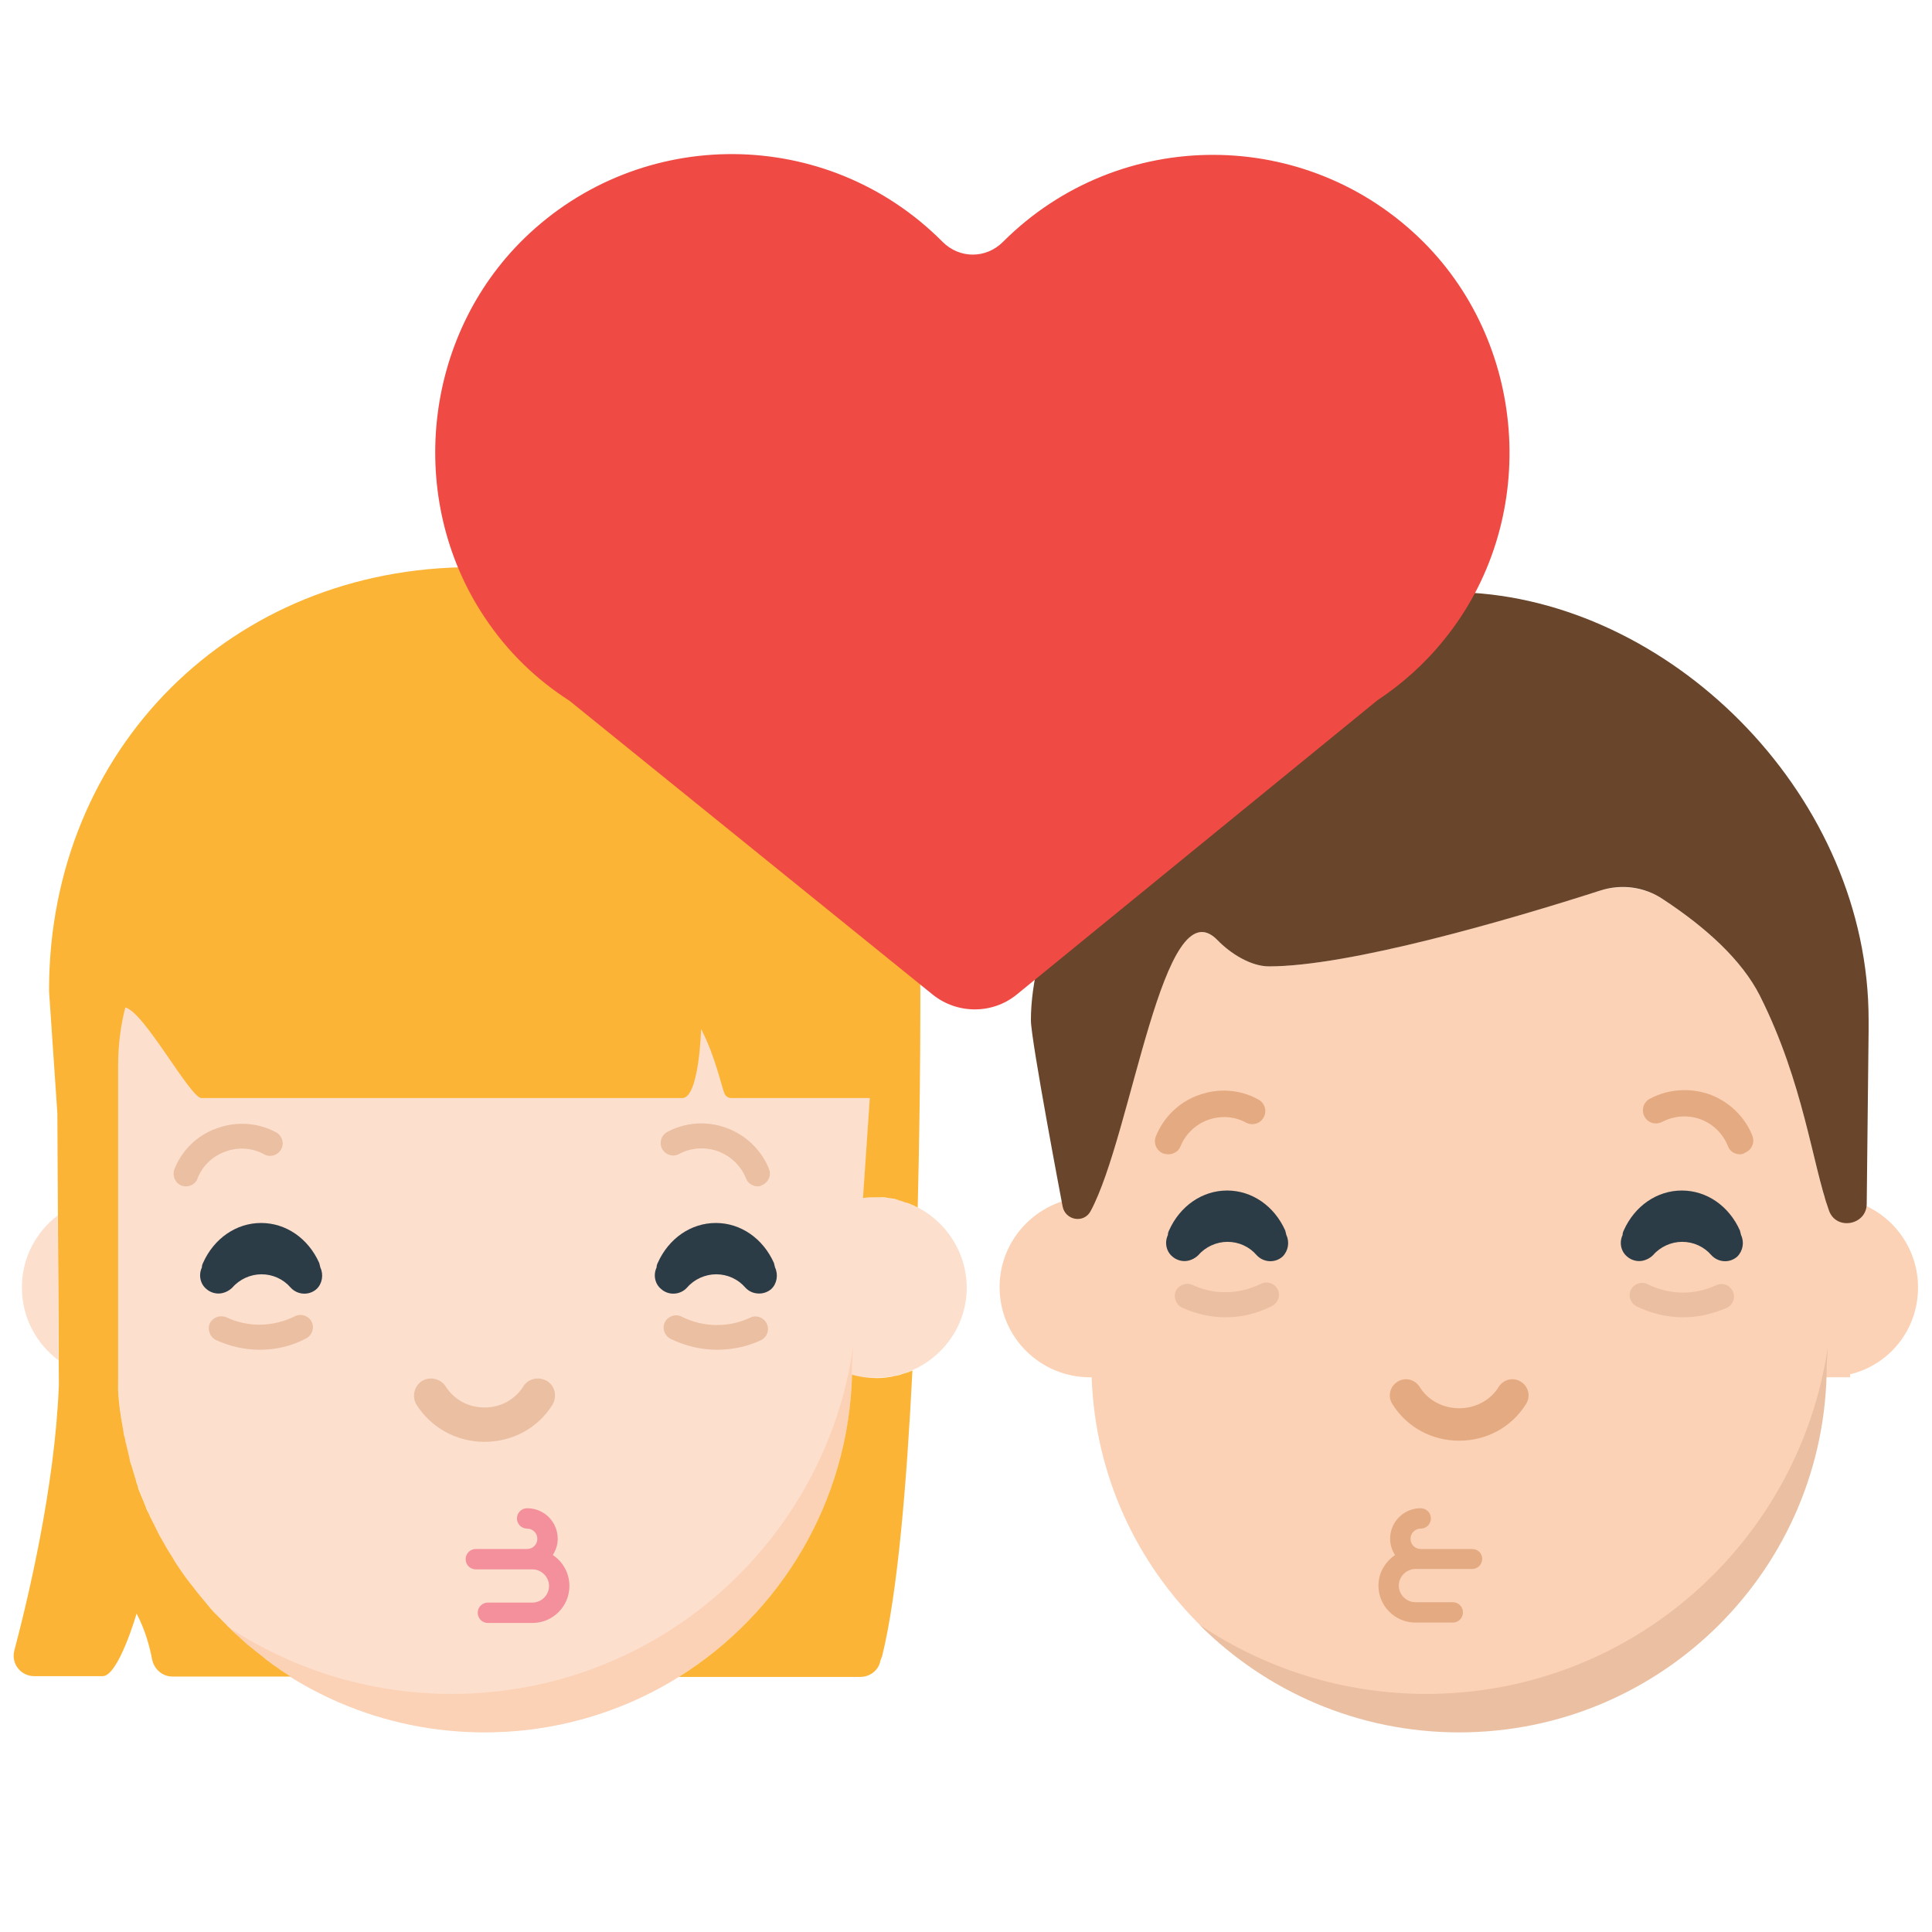 <?xml version="1.0" encoding="utf-8"?>
<svg width="800px" height="800px" viewBox="0 0 512 512" xmlns="http://www.w3.org/2000/svg" xmlns:xlink="http://www.w3.org/1999/xlink" aria-hidden="true" role="img" class="iconify iconify--fxemoji" preserveAspectRatio="xMidYMid meet"><path fill="#FCD2B6" d="M508.3 341.2c0-13.2-10.7-23.9-24-23.9h-.8c-3.7-12.5-6.5-32.4-17.1-53.4c-4.8-9.5-14.3-18.1-25.7-25.6c-4.9-3.2-11-4-16.6-2.3c-24.7 7.8-66.7 20.1-87.8 20.1c-4.9 0-10.3-3.5-13.6-6.9c-13.8-14.3-21.9 44.5-32 68.1c-.6 0-1.2-.1-1.8-.1c-13.2 0-24 10.7-24 23.9s10.7 23.9 24 23.9h.4c1.8 52.2 44.7 93.9 97.3 93.9c52.6 0 95.5-41.7 97.3-93.9h6.4v-.8c10.4-2.5 18-11.8 18-23z"></path><path fill="#FDDFCE" d="M232.2 317.3h-3.4l3.4-51.3c0-57.3-49.5-86.9-106.8-86.9S24.7 208.7 24.7 266l6.4 95.7c0 53.8 43.6 97.3 97.4 97.3c52.6 0 95.5-41.7 97.3-93.9h6.4c13.2 0 24-10.7 24-23.9c-.1-13.2-10.8-23.9-24-23.9z"></path><path fill="#EBBFA1" d="M128.4 382.1c-7.4 0-14.1-3.7-18-9.8c-1.3-2.1-.7-4.9 1.4-6.3c2.1-1.3 4.9-.7 6.3 1.4c2.2 3.5 6 5.6 10.3 5.6c4.3 0 8.1-2.1 10.3-5.6c1.3-2.1 4.1-2.7 6.3-1.4c2.1 1.3 2.7 4.1 1.4 6.3c-3.9 6.2-10.6 9.8-18 9.8z"></path><path fill="#FCD2B6" d="M119.7 448.9c-22.3 0-42.9-6.8-60.1-18.3c17.6 17.6 41.9 28.5 68.8 28.5c53.8 0 97.4-43.6 97.4-97.3l.3-4.9c-7.5 52-52.2 92-106.4 92z"></path><path fill="#E4AA82" d="M386.7 381.8c-7.3 0-13.9-3.6-17.7-9.7c-1.3-2-.7-4.6 1.3-5.9c2-1.3 4.6-.7 5.9 1.3c2.2 3.6 6.2 5.7 10.5 5.7s8.3-2.1 10.5-5.7c1.3-2 3.9-2.6 5.9-1.3c2 1.3 2.6 3.9 1.3 5.9c-3.8 6.1-10.4 9.7-17.7 9.7z"></path><path fill="#EBBFA1" d="M378 448.9c-22.3 0-42.9-6.8-60.1-18.3c17.6 17.6 41.9 28.5 68.8 28.5c53.8 0 97.4-43.6 97.4-97.3l.3-4.9c-7.6 52-52.3 92-106.4 92z"></path><path fill="#69452B" d="M390.1 157.1c-1.5-.1-3-.2-4.6-.3c-.3 0-.7-.1-1-.1h-.8c-3 0-5.7.2-8.2.5c-53.1 5-102.3 72.7-102.3 113.2c0 5.2 8.4 49.3 8.4 49.3c.7 3.7 5.6 4.6 7.4 1.3c11-20.3 19.2-86.9 33.7-71.8c3.3 3.4 8.7 6.9 13.6 6.9c21.2 0 63.2-12.2 87.8-20.1c5.6-1.8 11.7-1 16.6 2.3c11.4 7.5 20.9 16.1 25.7 25.6c11.6 23.1 13.9 44.8 18.3 56.9c1.9 5.4 10 3.9 10-1.8l.5-45.8v-2.8c.1-58.8-50.9-109.9-105.1-113.3z"></path><path fill="#EBBFA1" d="M68.8 357.7c-4 0-7.9-.9-11.6-2.6c-1.6-.8-2.3-2.8-1.6-4.4c.8-1.6 2.7-2.3 4.4-1.6c5.7 2.7 12.4 2.6 18.2-.3c1.6-.8 3.6-.1 4.4 1.5c.8 1.6.1 3.6-1.5 4.4c-3.9 2.1-8.1 3-12.3 3z"></path><path fill="#2C3C47" d="M84.9 335.9l-.3-1.2c-2.9-6.5-8.8-10.6-15.4-10.6s-12.5 4.1-15.4 10.6c-.2.4-.3.8-.3 1.2c-.9 1.9-.5 4.3 1.2 5.7c.9.8 2.1 1.2 3.2 1.2c1.3 0 2.7-.6 3.7-1.6c1.9-2.2 4.8-3.5 7.7-3.5c3 0 5.8 1.3 7.7 3.5c1.8 2 4.9 2.2 6.9.4c1.5-1.4 1.9-3.8 1-5.7z"></path><path fill="#EBBFA1" d="M49.3 314.4c-.4 0-.8-.1-1.2-.2c-1.7-.7-2.5-2.6-1.9-4.3c2-5.1 6.1-9.1 11.3-10.9c5.2-1.9 10.9-1.5 15.7 1.1c1.6.9 2.2 2.9 1.3 4.5c-.9 1.6-2.9 2.2-4.5 1.3c-3.1-1.7-6.9-2-10.3-.7c-3.4 1.2-6.1 3.8-7.4 7.2c-.4 1.2-1.7 2-3 2z"></path><path fill="#EBBFA1" d="M190 357.7c-4.2 0-8.4-1-12.3-2.9c-1.6-.8-2.3-2.8-1.5-4.4c.8-1.6 2.8-2.3 4.4-1.5c5.8 2.9 12.4 3 18.2.3c1.6-.8 3.6-.1 4.4 1.6c.8 1.6.1 3.6-1.6 4.4c-3.7 1.7-7.6 2.5-11.6 2.5z"></path><path fill="#2C3C47" d="M205.4 335.9l-.3-1.2c-2.9-6.5-8.8-10.6-15.4-10.6s-12.5 4.1-15.4 10.6c-.2.4-.3.8-.3 1.2c-.9 1.9-.5 4.3 1.2 5.7c2 1.8 5.1 1.6 6.9-.4c1.9-2.2 4.8-3.5 7.7-3.5c3 0 5.8 1.3 7.7 3.5c1 1.1 2.3 1.6 3.7 1.6c1.1 0 2.3-.4 3.2-1.2c1.5-1.4 1.9-3.8 1-5.7z"></path><path fill="#EBBFA1" d="M200.8 314.4c-1.3 0-2.6-.8-3.1-2.1c-1.3-3.3-4-5.9-7.4-7.2c-3.4-1.2-7.1-1-10.3.7c-1.6.9-3.6.3-4.5-1.3c-.9-1.6-.3-3.6 1.3-4.5c4.8-2.6 10.5-3 15.7-1.1c5.2 1.9 9.3 5.9 11.3 10.9c.7 1.7-.2 3.6-1.9 4.3c-.3.2-.7.3-1.1.3z"></path><path fill="#F48F9C" d="M146.5 412.1c.8-1.3 1.3-2.7 1.3-4.3c0-4.5-3.6-8.1-8.1-8.1c-1.5 0-2.7 1.2-2.7 2.7c0 1.5 1.2 2.7 2.7 2.7c1.5 0 2.7 1.2 2.7 2.7c0 1.5-1.2 2.7-2.7 2.7h-13.6c-1.5 0-2.7 1.2-2.7 2.7s1.2 2.7 2.7 2.7h15c2.4 0 4.4 2 4.4 4.4c0 2.4-2 4.4-4.4 4.4h-11.8c-1.5 0-2.7 1.2-2.7 2.7s1.2 2.7 2.7 2.7h11.8c5.4 0 9.8-4.4 9.8-9.8c0-3.4-1.7-6.4-4.4-8.2z"></path><path fill="#EBBFA1" d="M446 349.1c-4.2 0-8.4-1-12.3-2.9c-1.6-.8-2.3-2.8-1.5-4.4c.8-1.6 2.8-2.3 4.4-1.5c5.8 2.9 12.4 3 18.2.3c1.6-.8 3.6-.1 4.4 1.6c.8 1.6.1 3.6-1.6 4.4c-3.7 1.6-7.6 2.5-11.6 2.5z"></path><path fill="#2C3C47" d="M461.4 327.3l-.3-1.2c-2.9-6.5-8.8-10.6-15.4-10.6s-12.5 4.1-15.4 10.6c-.2.4-.3.8-.3 1.2c-.9 1.9-.5 4.3 1.2 5.7c.9.8 2.1 1.2 3.2 1.2c1.3 0 2.7-.6 3.7-1.6c1.9-2.2 4.8-3.5 7.7-3.5c3 0 5.8 1.3 7.7 3.5c1.8 2 4.9 2.2 6.9.4c1.5-1.5 1.9-3.8 1-5.7z"></path><path fill="#E4AA82" d="M461.1 305.9c-1.4 0-2.7-.8-3.2-2.2c-1.3-3.3-4-5.9-7.3-7.1c-3.3-1.2-7-.9-10.1.7c-1.7.9-3.8.3-4.7-1.4c-.9-1.7-.3-3.8 1.4-4.7c4.8-2.6 10.6-3 15.8-1.2c5.2 1.9 9.4 5.9 11.4 11c.7 1.8-.2 3.8-2 4.5c-.4.3-.8.4-1.3.4z"></path><path fill="#EBBFA1" d="M324.8 349.1c-4 0-7.9-.9-11.6-2.6c-1.6-.8-2.3-2.8-1.6-4.4c.8-1.6 2.8-2.3 4.4-1.6c5.7 2.7 12.4 2.6 18.2-.3c1.6-.8 3.6-.1 4.4 1.5c.8 1.6.1 3.6-1.5 4.4c-3.9 2-8.1 3-12.3 3z"></path><path fill="#2C3C47" d="M340.9 327.3l-.3-1.2c-2.9-6.5-8.8-10.6-15.4-10.6s-12.5 4.1-15.4 10.6c-.2.4-.3.8-.3 1.2c-.9 1.9-.5 4.3 1.2 5.7c.9.8 2.1 1.2 3.2 1.2c1.3 0 2.7-.6 3.7-1.6c1.9-2.2 4.8-3.5 7.7-3.5c3 0 5.8 1.3 7.7 3.5c1.8 2 4.9 2.2 6.9.4c1.5-1.5 1.9-3.8 1-5.7z"></path><path fill="#E4AA82" d="M309.6 305.9c-.4 0-.9-.1-1.3-.2c-1.8-.7-2.7-2.7-2-4.5c2-5.1 6.2-9.2 11.4-11c5.2-1.9 11-1.5 15.8 1.2c1.7.9 2.3 3 1.4 4.7c-.9 1.7-3 2.3-4.7 1.4c-3.1-1.7-6.8-1.9-10.1-.7s-6 3.8-7.3 7.1c-.5 1.2-1.8 2-3.2 2z"></path><path fill="#E4AA82" d="M390.1 410.5h-13.6c-1.5 0-2.7-1.2-2.7-2.7c0-1.5 1.2-2.7 2.7-2.7c1.5 0 2.7-1.2 2.7-2.7c0-1.5-1.2-2.7-2.7-2.7c-4.5 0-8.1 3.6-8.1 8.1c0 1.6.5 3.1 1.3 4.3c-2.6 1.8-4.4 4.7-4.4 8.1c0 5.4 4.4 9.8 9.8 9.8h9.9c1.5 0 2.7-1.2 2.7-2.7s-1.2-2.7-2.7-2.7h-9.9c-2.4 0-4.4-2-4.4-4.4c0-2.4 2-4.4 4.4-4.4h15c1.5 0 2.7-1.2 2.7-2.7s-1.2-2.6-2.7-2.6z"></path><path fill="#FBB436" d="M243.9 262.4c0-63.8-55.1-112.1-118.8-112.1C61.4 150.3 13.2 198.5 13 262v.7l2.2 32.3l.4 72c-1 26.9-8.3 57.2-11.8 70.4c-.9 3.5 1.7 6.8 5.3 6.8h18.1c4.2 0 9-16.6 9-16.6c2.4 4.6 3.5 9 4.1 12.1c.5 2.6 2.7 4.6 5.4 4.6H77c-.8-.5-1.7-1.1-2.5-1.6c-.3-.2-.5-.4-.8-.6c-.5-.4-1.1-.7-1.6-1.1c-.3-.2-.6-.5-.9-.7c-.5-.3-1-.7-1.4-1.1c-.3-.3-.7-.5-1-.8c-.4-.3-.9-.7-1.3-1c-.3-.3-.7-.6-1-.8c-.4-.3-.8-.7-1.2-1c-.3-.3-.7-.6-1-.9c-.4-.4-.8-.7-1.2-1.1c-.3-.3-.7-.6-1-.9c-.4-.4-.8-.7-1.1-1.1c-.3-.3-.7-.6-1-1l-1.1-1.1c-.3-.3-.6-.7-1-1c-.4-.4-.7-.8-1.1-1.1c-.3-.3-.6-.7-.9-1c-.3-.4-.7-.8-1-1.2c-.3-.4-.6-.7-.9-1.1c-.3-.4-.7-.8-1-1.2c-.3-.4-.6-.7-.9-1.1l-.9-1.2c-.3-.4-.6-.7-.9-1.1l-.9-1.2c-.3-.4-.6-.8-.8-1.1c-.3-.4-.6-.9-.9-1.3c-.3-.4-.5-.8-.8-1.2c-.4-.6-.8-1.2-1.1-1.8c-.4-.6-.8-1.3-1.2-1.9c-.2-.4-.5-.8-.7-1.2c-.3-.5-.5-.9-.8-1.4c-.2-.4-.4-.8-.7-1.2c-.2-.5-.5-.9-.7-1.4l-.6-1.2c-.2-.5-.5-1-.7-1.4l-.6-1.2c-.2-.5-.4-1-.7-1.5c-.2-.4-.4-.8-.5-1.2l-.6-1.5c-.2-.4-.3-.8-.5-1.2l-.6-1.5c-.2-.4-.3-.8-.4-1.3c-.2-.5-.4-1-.5-1.6c-.1-.4-.3-.8-.4-1.3c-.2-.5-.3-1.1-.5-1.6c-.1-.4-.2-.8-.4-1.3s-.3-1.1-.4-1.6c-.1-.4-.2-.8-.3-1.3c-.1-.6-.3-1.1-.4-1.7l-.3-1.2c-.1-.6-.2-1.2-.4-1.7c-.1-.4-.1-.8-.2-1.2l-.3-1.8c-.1-.4-.1-.7-.2-1.1c-.1-.7-.2-1.3-.3-2c0-.2 0-.3-.1-.5c-.2-1.8-.4-3.6-.5-5.5v-85.9c0-5.7.7-10.8 1.9-15.5c5 1.1 17.2 24 20.2 24h127.4c4.5 0 5-18.3 5-18.3c3.8 7.3 5.5 15.6 6.2 17.1c.3.7 1 1.2 1.8 1.2h36.7l-1.8 26.5c1.1-.2 2.3-.2 3.4-.2h1.9c.3 0 .6 0 .9.1c.2 0 .4.1.6.1c.3 0 .5.1.8.1c.2 0 .4.1.6.1c.2 0 .5.1.7.2c.2 0 .4.1.6.2c.2.1.5.1.7.2c.2.1.4.1.6.2c.2.1.4.2.7.2c.2.1.4.1.6.2c.2.1.5.2.7.3c.2.1.3.1.5.2l1.2.6c.8-32.2.7-57.6.7-57.6z"></path><path fill="#FBB436" d="M238.9 364.2c-.1 0-.2 0-.2.1c-.6.2-1.3.3-1.9.4c-.1 0-.2 0-.3.1c-.6.1-1.3.2-2 .3h-.2c-.7.1-1.4.1-2.1.1c-2.2 0-4.4-.3-6.4-.9c-.9 33.8-19 63.3-45.9 80.1H228c2.5 0 4.8-1.7 5.3-4.2v-.1c.2-.4.3-.8.5-1.3c4.1-16.7 6.5-45.8 8-75.6c-.3.1-.7.3-1 .4c-.6.2-1.3.4-1.9.6z"></path><path fill="#FDDFCE" d="M15.5 360.5l-.2-38.4c-5.8 4.4-9.5 11.3-9.5 19.1c0 7.9 3.8 14.9 9.7 19.3z"></path><path fill="#EF4B44" d="M377.3 64.2c-30.8-30.8-80.6-30.9-111.4-.2l-.1.1c-4.5 4.5-11.5 4.5-16 0l-.1-.1c-30.5-30.6-79.9-30.9-110.8-.8c-26.8 26.1-31.3 69-10.6 100.2c6.2 9.4 14 16.8 22.6 22.3l96.3 77.9c6.5 5.2 15.8 5.2 22.2 0l95.6-78c6.5-4.3 12.6-9.7 17.8-16.2c25-30.9 22.5-77.1-5.5-105.2z"></path></svg>